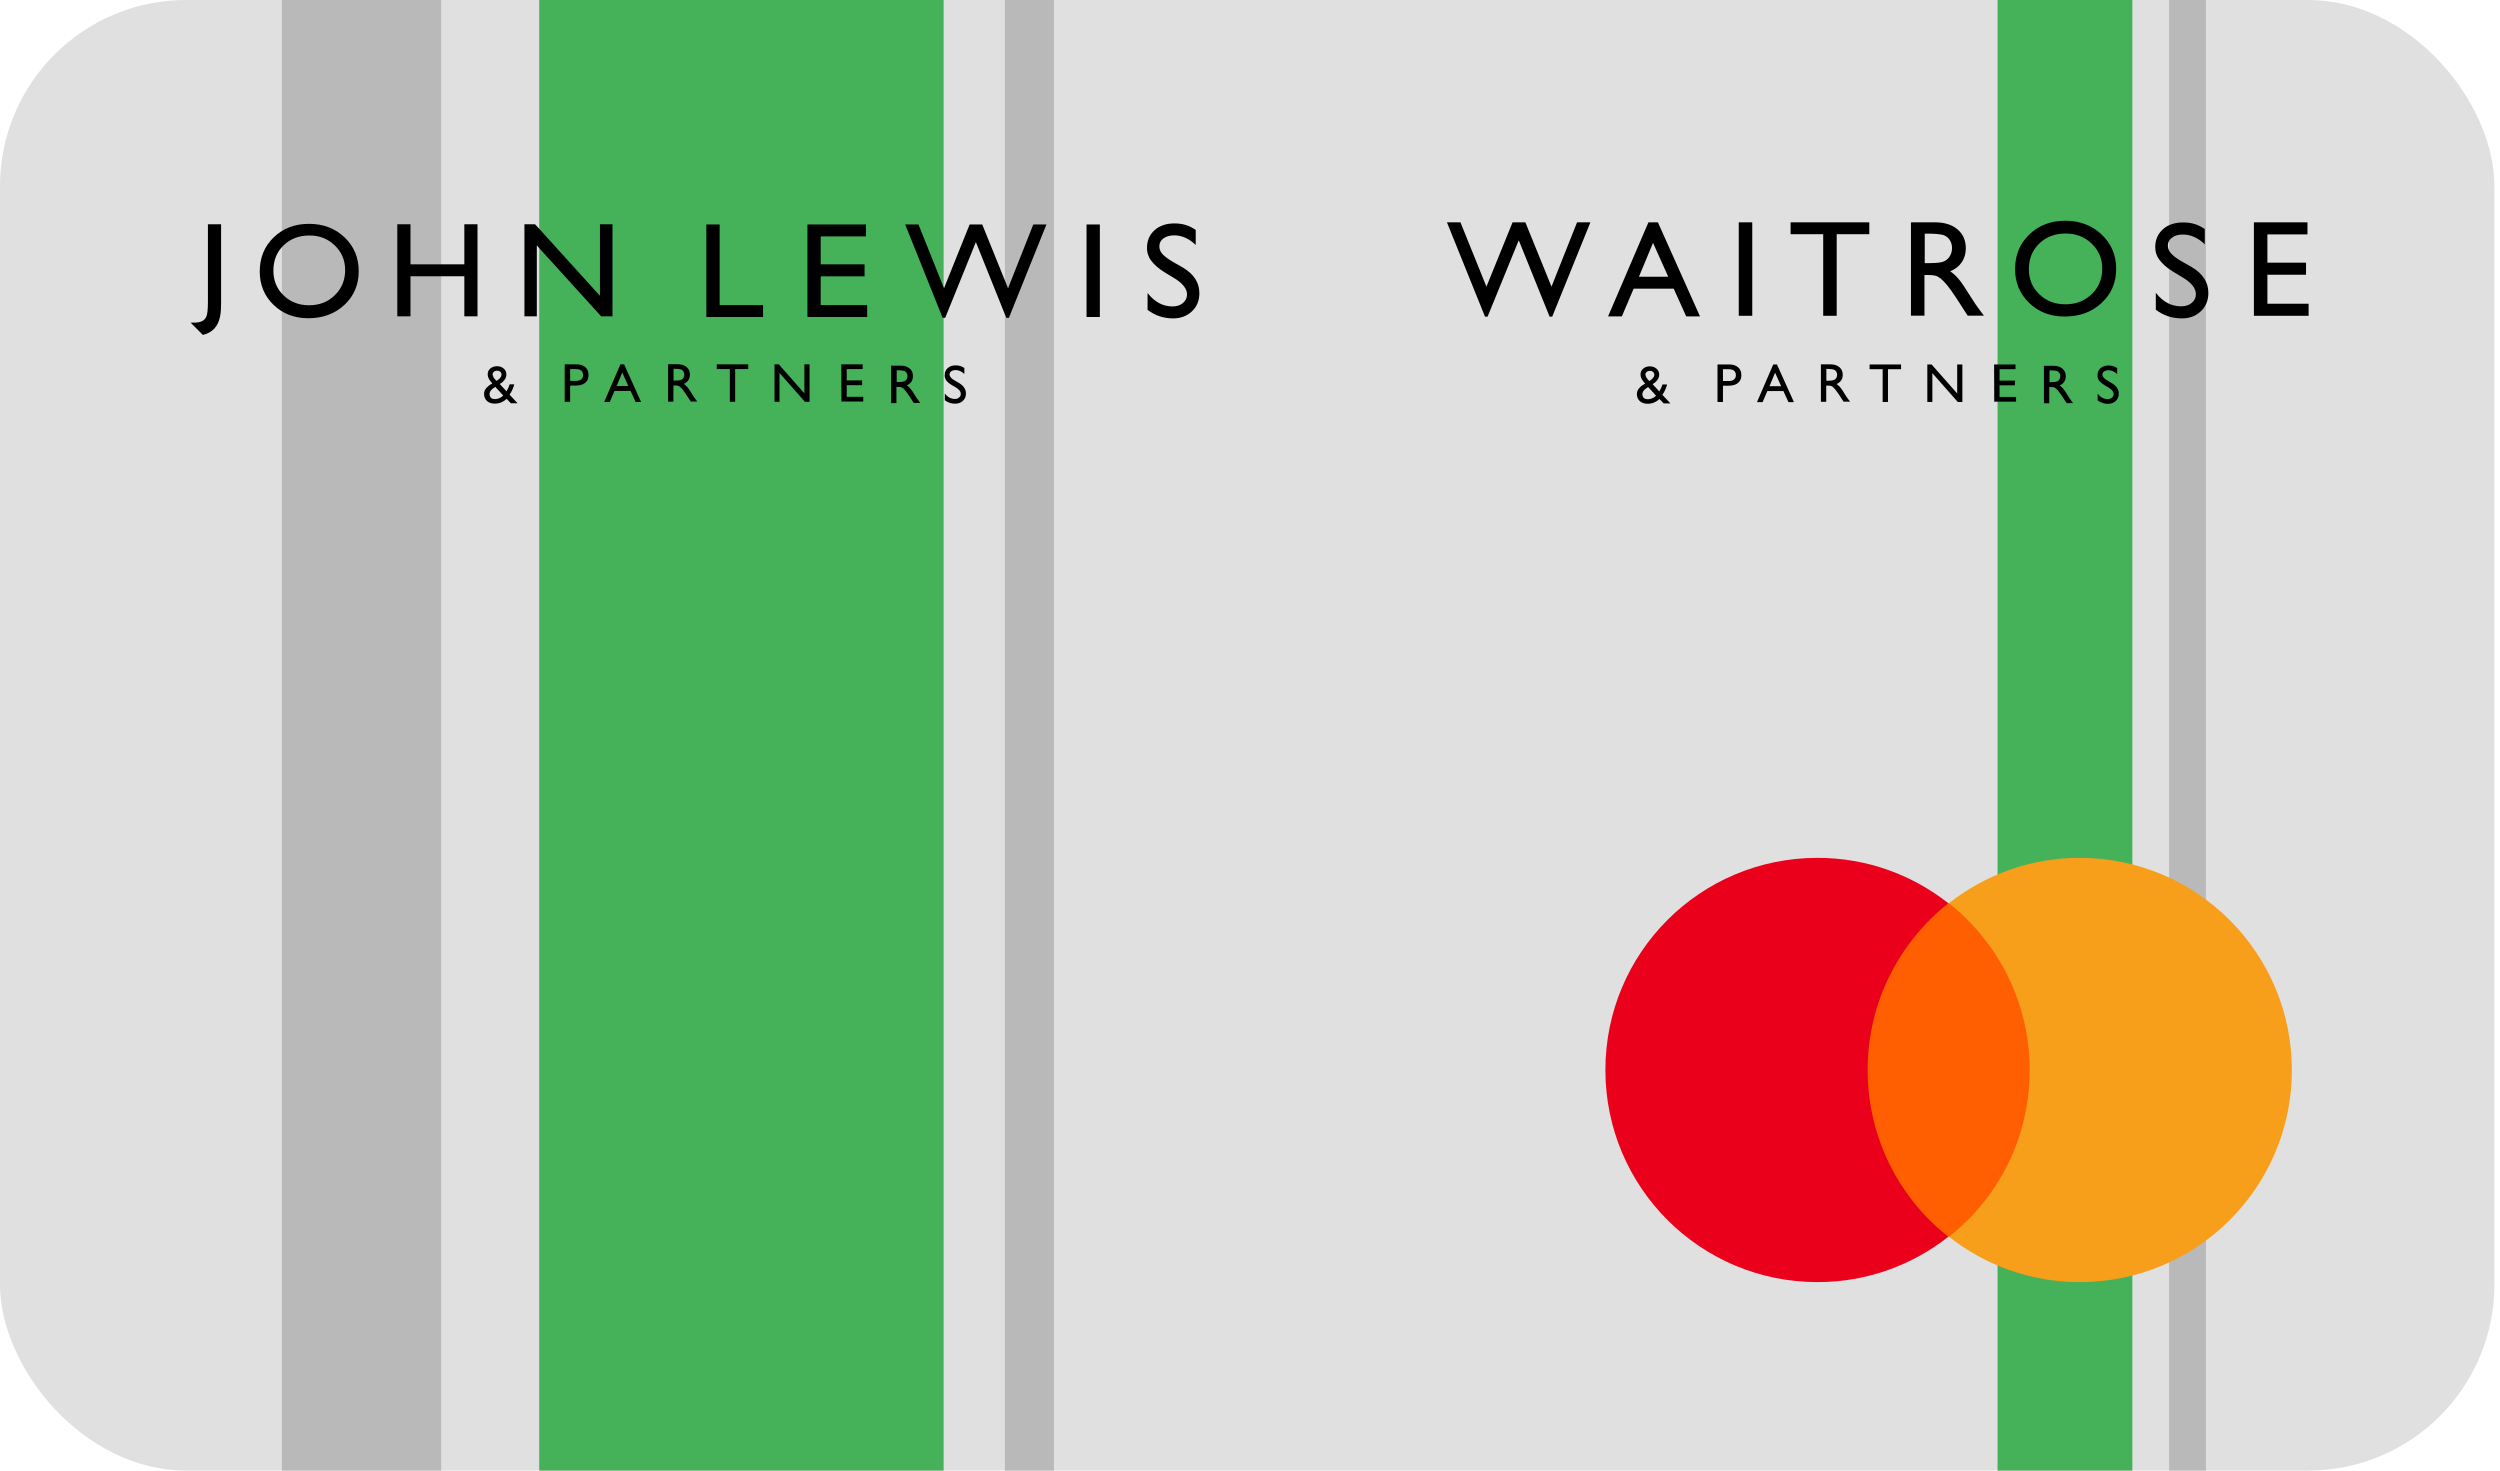 <?xml version="1.0" encoding="UTF-8"?>
<svg width="204px" height="120px" viewBox="0 0 204 120" version="1.1" xmlns="http://www.w3.org/2000/svg" xmlns:xlink="http://www.w3.org/1999/xlink">
    <title>john_lewis_credit_card</title>
    <g id="Icons" stroke="none" stroke-width="1" fill="none" fill-rule="evenodd">
        <g id="CC-Vectors" transform="translate(-50, -1070)">
            <g id="john_lewis_credit_card" transform="translate(50, 1070)">
                <rect id="Rectangle" fill="#E0E0E0" fill-rule="nonzero" x="0" y="0" width="203.544" height="120" rx="15.19"></rect>
                <rect id="Rectangle" fill="#B9B9B9" x="23" y="0" width="13" height="120"></rect>
                <rect id="Rectangle" fill="#B9B9B9" x="82" y="0" width="4" height="120"></rect>
                <rect id="Rectangle" fill="#45B158" x="44" y="0" width="33" height="120"></rect>
                <rect id="Rectangle" fill="#B9B9B9" x="177" y="0" width="3" height="120"></rect>
                <rect id="Rectangle" fill="#45B158" x="163" y="0" width="11" height="120"></rect>
                <g id="Mastercard" transform="translate(131, 70)" fill-rule="nonzero">
                    <polygon id="Path" fill="#FF5F00" points="35.582 3.702 20.436 3.702 20.436 30.918 35.582 30.918"></polygon>
                    <path d="M21.398,17.31 C21.398,11.781 23.994,6.876 27.984,3.703 C25.051,1.394 21.349,-1.42108547e-14 17.31,-1.42108547e-14 C7.742,-1.42108547e-14 -1.59872116e-14,7.742 -1.59872116e-14,17.31 C-1.59872116e-14,26.879 7.742,34.62 17.31,34.62 C21.349,34.62 25.051,33.226 27.984,30.918 C23.994,27.793 21.398,22.84 21.398,17.31 Z" id="Path" fill="#EB001B"></path>
                    <path d="M56.017,17.31 C56.017,26.879 48.276,34.62 38.708,34.62 C34.669,34.62 30.966,33.226 28.033,30.918 C32.072,27.744 34.621,22.84 34.621,17.31 C34.621,11.781 32.023,6.876 28.033,3.703 C30.966,1.394 34.669,-1.42108547e-14 38.708,-1.42108547e-14 C48.276,-1.42108547e-14 56.017,7.79 56.017,17.31 Z" id="Path" fill="#F79E1B"></path>
                </g>
                <g id="john-lewis-partners-logo" transform="translate(15, 18)" fill="#000000" fill-rule="nonzero">
                    <path d="M1.966,0.301 L3.041,0.301 L3.041,6.727 C3.041,7.449 3.002,8.255 2.484,8.816 C2.229,9.083 1.918,9.254 1.55,9.327 C1.532,9.312 0.554,8.329 0.554,8.329 C0.843,8.326 1.147,8.348 1.423,8.235 C1.609,8.167 1.757,8.024 1.83,7.841 C1.93,7.653 1.966,7.221 1.966,6.604 L1.966,0.301 Z M10.257,1.216 C9.397,1.216 8.692,1.485 8.138,2.023 C7.584,2.561 7.308,3.247 7.308,4.083 C7.308,4.894 7.586,5.566 8.141,6.104 C8.696,6.642 9.391,6.91 10.225,6.91 C11.064,6.91 11.762,6.636 12.323,6.088 C12.883,5.54 13.164,4.857 13.164,4.039 C13.164,3.243 12.883,2.574 12.323,2.031 C11.762,1.488 11.075,1.216 10.257,1.216 M10.214,0.265 C11.375,0.265 12.342,0.632 13.114,1.367 C13.886,2.101 14.271,3.023 14.271,4.131 C14.271,5.238 13.881,6.155 13.103,6.88 C12.323,7.606 11.341,7.969 10.156,7.969 C9.023,7.969 8.08,7.606 7.326,6.88 C6.573,6.155 6.195,5.245 6.195,4.153 C6.195,3.029 6.575,2.101 7.335,1.367 C8.095,0.632 9.054,0.265 10.214,0.265 M22.89,0.301 L23.965,0.301 L23.965,7.812 L22.89,7.812 L22.89,4.544 L18.496,4.544 L18.496,7.812 L17.42,7.812 L17.42,0.301 L18.496,0.301 L18.496,3.571 L22.89,3.571 L22.89,0.301 Z M33.956,0.301 L34.978,0.301 L34.978,7.812 L34.053,7.812 L28.804,2.027 L28.804,7.812 L27.794,7.812 L27.794,0.301 L28.664,0.301 L33.956,6.136 L33.956,0.301 Z M42.638,0.315 L42.638,7.868 L47.265,7.868 L47.265,6.894 L43.722,6.894 L43.722,0.316 L42.638,0.315 Z M50.887,0.315 L50.887,7.868 L55.76,7.868 L55.76,6.894 L51.971,6.894 L51.971,4.546 L55.549,4.546 L55.549,3.571 L51.971,3.571 L51.971,1.289 L55.662,1.289 L55.662,0.315 L50.887,0.315 Z M69.317,0.315 L67.256,5.521 L65.15,0.315 L64.123,0.315 L62.03,5.521 L59.947,0.315 L58.862,0.315 L61.919,7.935 L62.128,7.935 L64.631,1.755 L67.114,7.936 L67.325,7.936 L70.39,0.315 L69.317,0.315 Z M73.662,7.868 L74.748,7.868 L74.748,0.316 L73.662,0.316 L73.662,7.868 Z M80.858,4.722 L80.035,4.223 C79.52,3.908 79.194,3.594 78.96,3.302 C78.718,2.998 78.589,2.619 78.595,2.231 C78.595,1.636 78.801,1.153 79.214,0.782 C79.627,0.411 80.176,0.231 80.837,0.231 C81.532,0.231 82.045,0.409 82.571,0.762 L82.571,1.99 C82.027,1.467 81.441,1.204 80.815,1.204 C80.461,1.204 80.171,1.286 79.945,1.45 C79.717,1.613 79.604,1.827 79.604,2.082 C79.604,2.309 79.659,2.496 79.825,2.694 C79.994,2.891 80.29,3.122 80.662,3.34 L81.518,3.828 C82.44,4.378 82.869,5.078 82.869,5.929 C82.869,6.535 82.66,7.034 82.254,7.412 C81.848,7.79 81.328,7.992 80.68,7.981 C79.935,7.966 79.268,7.759 78.641,7.285 L78.641,5.912 C79.225,6.652 79.901,7.005 80.668,7.005 C81.007,7.005 81.289,6.927 81.514,6.739 C81.739,6.55 81.862,6.314 81.862,6.03 C81.862,5.57 81.521,5.134 80.858,4.722" id="Shape"></path>
                    <path d="M31.98,12.117 L31.523,12.117 L31.523,13.078 L32.016,13.078 C32.344,13.078 32.578,12.926 32.578,12.598 C32.566,12.27 32.379,12.117 31.98,12.117 L31.98,12.117 Z M31.078,14.789 L31.078,11.73 L32.062,11.73 C32.355,11.73 32.59,11.812 32.766,11.965 C32.941,12.117 33.023,12.328 33.023,12.598 C33.023,12.773 32.988,12.938 32.895,13.078 C32.801,13.207 32.672,13.312 32.52,13.371 C32.332,13.441 32.156,13.465 31.852,13.465 L31.523,13.465 L31.523,14.789 C31.523,14.789 31.078,14.789 31.078,14.789 Z M36.27,13.5 L35.777,12.398 L35.32,13.5 L36.27,13.5 Z M35.625,11.73 L35.93,11.73 L37.312,14.801 L36.867,14.801 L36.457,13.898 L35.145,13.898 L34.758,14.801 L34.301,14.801 L35.625,11.73 Z M43.477,11.73 L46.055,11.73 L46.055,12.117 L44.988,12.117 L44.988,14.789 L44.555,14.789 L44.555,12.117 L43.488,12.117 L43.488,11.73 M50.637,11.73 L51.059,11.73 L51.059,14.789 L50.684,14.789 L48.609,12.434 L48.609,14.789 L48.199,14.789 L48.199,11.73 L48.551,11.73 L50.637,14.098 L50.637,11.73 M53.648,11.73 L55.395,11.73 L55.395,12.117 L54.094,12.117 L54.094,13.043 L55.348,13.043 L55.348,13.43 L54.094,13.43 L54.094,14.379 L55.441,14.379 L55.441,14.766 L53.66,14.766 L53.648,11.73 M40.09,12.094 L39.961,12.094 L39.961,13.055 L40.125,13.055 C40.348,13.055 40.5,13.031 40.582,12.996 C40.758,12.914 40.84,12.75 40.84,12.562 C40.84,12.375 40.734,12.199 40.547,12.141 C40.465,12.117 40.312,12.094 40.09,12.094 L40.09,12.094 Z M39.516,14.777 L39.516,11.719 L40.289,11.719 C40.605,11.719 40.852,11.801 41.027,11.953 C41.215,12.105 41.297,12.316 41.297,12.574 C41.297,12.75 41.25,12.902 41.168,13.031 C41.074,13.16 40.957,13.254 40.793,13.324 C40.887,13.383 40.992,13.477 41.086,13.582 C41.18,13.688 41.309,13.887 41.473,14.156 C41.555,14.285 41.637,14.426 41.73,14.543 L41.895,14.766 L41.367,14.766 C41.367,14.766 41.227,14.543 41.215,14.531 L40.992,14.191 L40.828,13.957 C40.734,13.828 40.652,13.723 40.582,13.652 C40.512,13.582 40.441,13.523 40.383,13.5 C40.324,13.465 40.207,13.453 40.066,13.453 L39.949,13.453 L39.949,14.777 L39.516,14.777 L39.516,14.777 Z" id="Shape"></path>
                    <path d="M58.301,12.211 L58.172,12.211 L58.172,13.172 L58.336,13.172 C58.559,13.172 58.711,13.148 58.793,13.113 C58.969,13.031 59.051,12.867 59.051,12.68 C59.051,12.492 58.945,12.316 58.758,12.258 C58.664,12.234 58.512,12.211 58.301,12.211 Z M57.715,14.895 L57.715,11.836 L58.488,11.836 C58.805,11.836 59.051,11.918 59.227,12.07 C59.414,12.223 59.496,12.434 59.496,12.691 C59.496,12.867 59.449,13.02 59.367,13.148 C59.273,13.277 59.156,13.371 58.992,13.441 C59.086,13.5 59.191,13.594 59.285,13.699 C59.379,13.805 59.508,14.004 59.672,14.273 C59.777,14.449 59.871,14.578 59.93,14.66 L60.094,14.883 L59.566,14.883 C59.566,14.883 59.426,14.66 59.414,14.648 L59.191,14.309 L59.027,14.074 C58.934,13.945 58.852,13.84 58.781,13.77 C58.711,13.699 58.641,13.641 58.582,13.617 C58.523,13.582 58.406,13.57 58.266,13.57 L58.148,13.57 L58.148,14.895 L57.715,14.895 L57.715,14.895 Z M63,13.617 L62.66,13.418 C62.449,13.289 62.297,13.16 62.215,13.043 C62.121,12.914 62.086,12.773 62.086,12.621 C62.086,12.375 62.168,12.188 62.332,12.035 C62.496,11.883 62.719,11.812 62.988,11.812 C63.246,11.812 63.48,11.883 63.691,12.023 L63.691,12.516 C63.469,12.305 63.234,12.199 62.977,12.199 C62.836,12.199 62.719,12.234 62.625,12.293 C62.531,12.363 62.484,12.445 62.484,12.551 C62.484,12.645 62.52,12.727 62.59,12.809 C62.66,12.891 62.766,12.973 62.918,13.055 L63.258,13.254 C63.633,13.477 63.82,13.758 63.82,14.109 C63.82,14.355 63.738,14.555 63.574,14.707 C63.41,14.859 63.199,14.941 62.93,14.941 C62.625,14.941 62.355,14.848 62.098,14.66 L62.098,14.109 C62.332,14.414 62.613,14.555 62.918,14.555 C63.059,14.555 63.176,14.52 63.258,14.438 C63.352,14.367 63.398,14.262 63.398,14.156 C63.41,13.957 63.27,13.781 63,13.617 M26.062,14.273 C25.781,14.59 25.148,14.695 24.996,14.367 C24.82,13.98 25.148,13.734 25.418,13.57 C25.418,13.57 25.922,14.109 26.062,14.273 Z M25.547,12.246 C25.734,12.246 25.887,12.34 25.922,12.504 C25.945,12.656 25.863,12.797 25.746,12.902 C25.676,12.973 25.594,13.031 25.512,13.078 C25.418,12.996 25.336,12.891 25.277,12.797 C25.23,12.715 25.195,12.621 25.195,12.527 C25.207,12.363 25.371,12.246 25.547,12.246 L25.547,12.246 Z M26.578,14.203 C26.766,13.969 26.93,13.523 26.965,13.359 L26.59,13.359 C26.555,13.488 26.449,13.734 26.332,13.934 L25.781,13.336 C26.051,13.184 26.332,12.891 26.32,12.551 C26.32,12.352 26.238,12.188 26.098,12.07 C25.945,11.941 25.77,11.883 25.547,11.883 C25.324,11.883 25.137,11.953 24.996,12.082 C24.855,12.211 24.785,12.387 24.797,12.586 C24.809,12.832 24.938,13.02 25.172,13.289 C25.102,13.324 24.938,13.43 24.879,13.477 C24.621,13.688 24.445,13.922 24.516,14.309 C24.562,14.566 24.762,14.895 25.277,14.93 C25.699,14.965 26.051,14.812 26.344,14.543 L26.684,14.906 L27.234,14.906 L26.578,14.203 L26.578,14.203 Z" id="Shape"></path>
                </g>
                <g id="waitrose-and-partners-logo-vector" transform="translate(118, 18)" fill="#000000" fill-rule="nonzero">
                    <path d="M65.918,0.141 L65.918,7.77 L70.383,7.77 L70.383,6.785 L67.02,6.785 L67.02,4.418 L70.172,4.418 L70.172,3.434 L67.02,3.434 L67.02,1.125 L70.289,1.125 L70.289,0.141 L65.918,0.141 M10.688,0.141 L8.602,5.391 L6.469,0.141 L5.426,0.141 L3.293,5.391 L1.172,0.141 L0.07,0.141 L3.176,7.84 L3.387,7.84 L5.93,1.605 L8.449,7.84 L8.66,7.84 L11.777,0.141 L10.688,0.141 M23.883,7.77 L24.984,7.77 L24.984,0.141 L23.883,0.141 L23.883,7.77 Z M60.164,4.676 L59.332,4.172 C58.805,3.855 58.477,3.539 58.242,3.246 C57.996,2.941 57.867,2.566 57.867,2.168 C57.867,1.57 58.078,1.078 58.5,0.703 C58.922,0.328 59.473,0.152 60.152,0.152 C60.855,0.152 61.383,0.328 61.91,0.691 L61.91,1.934 C61.359,1.406 60.762,1.137 60.129,1.137 C59.766,1.137 59.473,1.219 59.25,1.383 C59.016,1.547 58.898,1.77 58.898,2.016 C58.898,2.238 58.957,2.438 59.121,2.637 C59.285,2.836 59.59,3.07 59.965,3.293 L60.832,3.785 C61.77,4.336 62.203,5.051 62.203,5.906 C62.203,6.516 61.992,7.02 61.582,7.406 C61.172,7.793 60.645,7.992 59.988,7.98 C59.227,7.969 58.559,7.758 57.914,7.277 L57.914,5.895 C58.512,6.645 59.191,6.996 59.977,6.996 C60.316,6.996 60.609,6.914 60.832,6.727 C61.066,6.539 61.184,6.293 61.184,6.012 C61.184,5.531 60.844,5.098 60.164,4.676 M18.129,4.582 L16.887,1.816 L15.738,4.582 L18.129,4.582 Z M16.512,0.141 L17.285,0.141 L20.719,7.816 L19.594,7.816 L18.574,5.555 L15.305,5.555 L14.344,7.816 L13.219,7.816 L16.512,0.141 L16.512,0.141 Z M28.102,0.141 L34.535,0.141 L34.535,1.113 L31.875,1.113 L31.875,7.77 L30.773,7.77 L30.773,1.113 L28.113,1.113 L28.113,0.141 M39.387,1.066 L39.059,1.066 L39.059,3.469 L39.48,3.469 C40.043,3.469 40.418,3.422 40.629,3.328 C40.828,3.234 41.004,3.094 41.109,2.895 C41.227,2.707 41.285,2.484 41.285,2.238 C41.285,2.004 41.227,1.781 41.098,1.582 C40.969,1.383 40.793,1.254 40.559,1.172 C40.301,1.113 39.926,1.066 39.387,1.066 L39.387,1.066 Z M37.934,7.77 L37.934,0.141 L39.879,0.141 C40.652,0.141 41.273,0.328 41.73,0.715 C42.188,1.102 42.41,1.617 42.41,2.262 C42.41,2.707 42.293,3.094 42.07,3.41 C41.848,3.738 41.543,3.973 41.133,4.137 C41.379,4.301 41.613,4.512 41.848,4.793 C42.082,5.074 42.398,5.555 42.82,6.234 C43.09,6.668 43.312,6.996 43.477,7.207 L43.887,7.758 L42.562,7.758 C42.562,7.758 42.211,7.207 42.176,7.16 L41.625,6.305 L41.215,5.707 C40.992,5.391 40.781,5.133 40.594,4.945 C40.406,4.758 40.254,4.641 40.102,4.559 C39.949,4.477 39.668,4.441 39.316,4.441 L39.035,4.441 L39.035,7.758 L37.934,7.758 L37.934,7.77 Z M50.566,1.055 C49.688,1.055 48.973,1.324 48.398,1.875 C47.836,2.426 47.555,3.117 47.555,3.961 C47.555,4.781 47.836,5.473 48.41,6.012 C48.973,6.562 49.688,6.832 50.543,6.832 C51.398,6.832 52.113,6.551 52.688,6 C53.262,5.449 53.543,4.746 53.543,3.926 C53.543,3.117 53.262,2.438 52.688,1.887 C52.102,1.324 51.398,1.055 50.566,1.055 L50.566,1.055 Z M50.531,0.012 C51.715,0.012 52.699,0.387 53.496,1.137 C54.281,1.887 54.68,2.812 54.68,3.938 C54.68,5.062 54.281,5.988 53.484,6.727 C52.688,7.465 51.691,7.828 50.473,7.828 C49.312,7.828 48.352,7.465 47.59,6.727 C46.816,5.988 46.43,5.062 46.43,3.961 C46.43,2.824 46.816,1.875 47.59,1.137 C48.363,0.387 49.336,0.012 50.531,0.012 L50.531,0.012 Z M23.051,12.129 L22.594,12.129 L22.594,13.09 L23.086,13.09 C23.414,13.09 23.648,12.938 23.648,12.609 C23.637,12.281 23.449,12.129 23.051,12.129 L23.051,12.129 Z M22.148,14.801 L22.148,11.742 L23.133,11.742 C23.426,11.742 23.66,11.824 23.836,11.977 C24.012,12.129 24.094,12.34 24.094,12.609 C24.094,12.785 24.059,12.949 23.965,13.09 C23.871,13.219 23.742,13.324 23.59,13.383 C23.402,13.453 23.227,13.477 22.922,13.477 L22.594,13.477 L22.594,14.801 C22.594,14.801 22.148,14.801 22.148,14.801 Z M27.34,13.512 L26.848,12.41 L26.391,13.512 L27.34,13.512 Z M26.695,11.742 L27,11.742 L28.383,14.812 L27.938,14.812 L27.527,13.91 L26.215,13.91 L25.828,14.812 L25.371,14.812 L26.695,11.742 Z M34.547,11.742 L37.125,11.742 L37.125,12.129 L36.059,12.129 L36.059,14.801 L35.625,14.801 L35.625,12.129 L34.559,12.129 L34.559,11.742 M41.707,11.742 L42.129,11.742 L42.129,14.801 L41.754,14.801 L39.68,12.445 L39.68,14.801 L39.27,14.801 L39.27,11.742 L39.621,11.742 L41.707,14.109 L41.707,11.742 M44.719,11.742 L46.465,11.742 L46.465,12.129 L45.164,12.129 L45.164,13.055 L46.418,13.055 L46.418,13.441 L45.164,13.441 L45.164,14.391 L46.512,14.391 L46.512,14.777 L44.73,14.777 L44.719,11.742 M31.16,12.105 L31.031,12.105 L31.031,13.066 L31.195,13.066 C31.418,13.066 31.57,13.043 31.652,13.008 C31.828,12.926 31.91,12.762 31.91,12.574 C31.91,12.387 31.805,12.211 31.617,12.152 C31.535,12.129 31.383,12.105 31.16,12.105 L31.16,12.105 Z M30.586,14.789 L30.586,11.73 L31.359,11.73 C31.676,11.73 31.922,11.812 32.098,11.965 C32.285,12.117 32.367,12.328 32.367,12.586 C32.367,12.762 32.32,12.914 32.238,13.043 C32.145,13.172 32.027,13.266 31.863,13.336 C31.957,13.395 32.062,13.488 32.156,13.594 C32.25,13.699 32.379,13.898 32.543,14.168 C32.625,14.297 32.707,14.438 32.801,14.555 L32.965,14.777 L32.438,14.777 C32.438,14.777 32.297,14.555 32.285,14.543 L32.062,14.203 L31.898,13.969 C31.805,13.84 31.723,13.734 31.652,13.664 C31.582,13.594 31.512,13.535 31.453,13.512 C31.395,13.477 31.277,13.465 31.137,13.465 L31.02,13.465 L31.02,14.789 L30.586,14.789 L30.586,14.789 Z" id="Shape"></path>
                    <path d="M49.371,12.223 L49.242,12.223 L49.242,13.184 L49.406,13.184 C49.629,13.184 49.781,13.16 49.863,13.125 C50.039,13.043 50.121,12.879 50.121,12.691 C50.121,12.504 50.016,12.328 49.828,12.27 C49.734,12.246 49.582,12.223 49.371,12.223 Z M48.785,14.906 L48.785,11.848 L49.559,11.848 C49.875,11.848 50.121,11.93 50.297,12.082 C50.484,12.234 50.566,12.445 50.566,12.703 C50.566,12.879 50.52,13.031 50.438,13.16 C50.344,13.289 50.227,13.383 50.062,13.453 C50.156,13.512 50.262,13.605 50.355,13.711 C50.449,13.816 50.578,14.016 50.742,14.285 C50.848,14.461 50.941,14.59 51,14.672 L51.164,14.895 L50.637,14.895 C50.637,14.895 50.496,14.672 50.484,14.66 L50.262,14.32 L50.098,14.086 C50.004,13.957 49.922,13.852 49.852,13.781 C49.781,13.711 49.711,13.652 49.652,13.629 C49.594,13.594 49.477,13.582 49.336,13.582 L49.219,13.582 L49.219,14.906 L48.785,14.906 L48.785,14.906 Z M54.07,13.629 L53.73,13.43 C53.52,13.301 53.367,13.172 53.285,13.055 C53.191,12.926 53.156,12.785 53.156,12.633 C53.156,12.387 53.238,12.199 53.402,12.047 C53.566,11.895 53.789,11.824 54.059,11.824 C54.316,11.824 54.551,11.895 54.762,12.035 L54.762,12.527 C54.539,12.316 54.305,12.211 54.047,12.211 C53.906,12.211 53.789,12.246 53.695,12.305 C53.602,12.375 53.555,12.457 53.555,12.562 C53.555,12.656 53.59,12.738 53.66,12.82 C53.73,12.902 53.836,12.984 53.988,13.066 L54.328,13.266 C54.703,13.488 54.891,13.77 54.891,14.121 C54.891,14.367 54.809,14.566 54.645,14.719 C54.48,14.871 54.27,14.953 54,14.953 C53.695,14.953 53.426,14.859 53.168,14.672 L53.168,14.121 C53.402,14.426 53.684,14.566 53.988,14.566 C54.129,14.566 54.246,14.531 54.328,14.449 C54.422,14.379 54.469,14.273 54.469,14.168 C54.48,13.969 54.34,13.793 54.07,13.629 M17.133,14.285 C16.852,14.602 16.219,14.707 16.066,14.379 C15.891,13.992 16.219,13.746 16.488,13.582 C16.488,13.582 16.992,14.121 17.133,14.285 Z M16.617,12.258 C16.805,12.258 16.957,12.352 16.992,12.516 C17.016,12.668 16.934,12.809 16.816,12.914 C16.746,12.984 16.664,13.043 16.582,13.09 C16.488,13.008 16.406,12.902 16.348,12.809 C16.301,12.727 16.266,12.633 16.266,12.539 C16.277,12.375 16.441,12.258 16.617,12.258 L16.617,12.258 Z M17.648,14.215 C17.836,13.98 18,13.535 18.035,13.371 L17.66,13.371 C17.625,13.5 17.52,13.746 17.402,13.945 L16.852,13.348 C17.121,13.195 17.402,12.902 17.391,12.562 C17.391,12.363 17.309,12.199 17.168,12.082 C17.016,11.953 16.84,11.895 16.617,11.895 C16.395,11.895 16.207,11.965 16.066,12.094 C15.926,12.223 15.855,12.398 15.867,12.598 C15.879,12.844 16.008,13.031 16.242,13.301 C16.172,13.336 16.008,13.441 15.949,13.488 C15.691,13.699 15.516,13.934 15.586,14.32 C15.633,14.578 15.832,14.906 16.348,14.941 C16.77,14.977 17.121,14.824 17.414,14.555 L17.754,14.918 L18.305,14.918 L17.648,14.215 L17.648,14.215 Z" id="Shape"></path>
                </g>
            </g>
        </g>
    </g>
</svg>